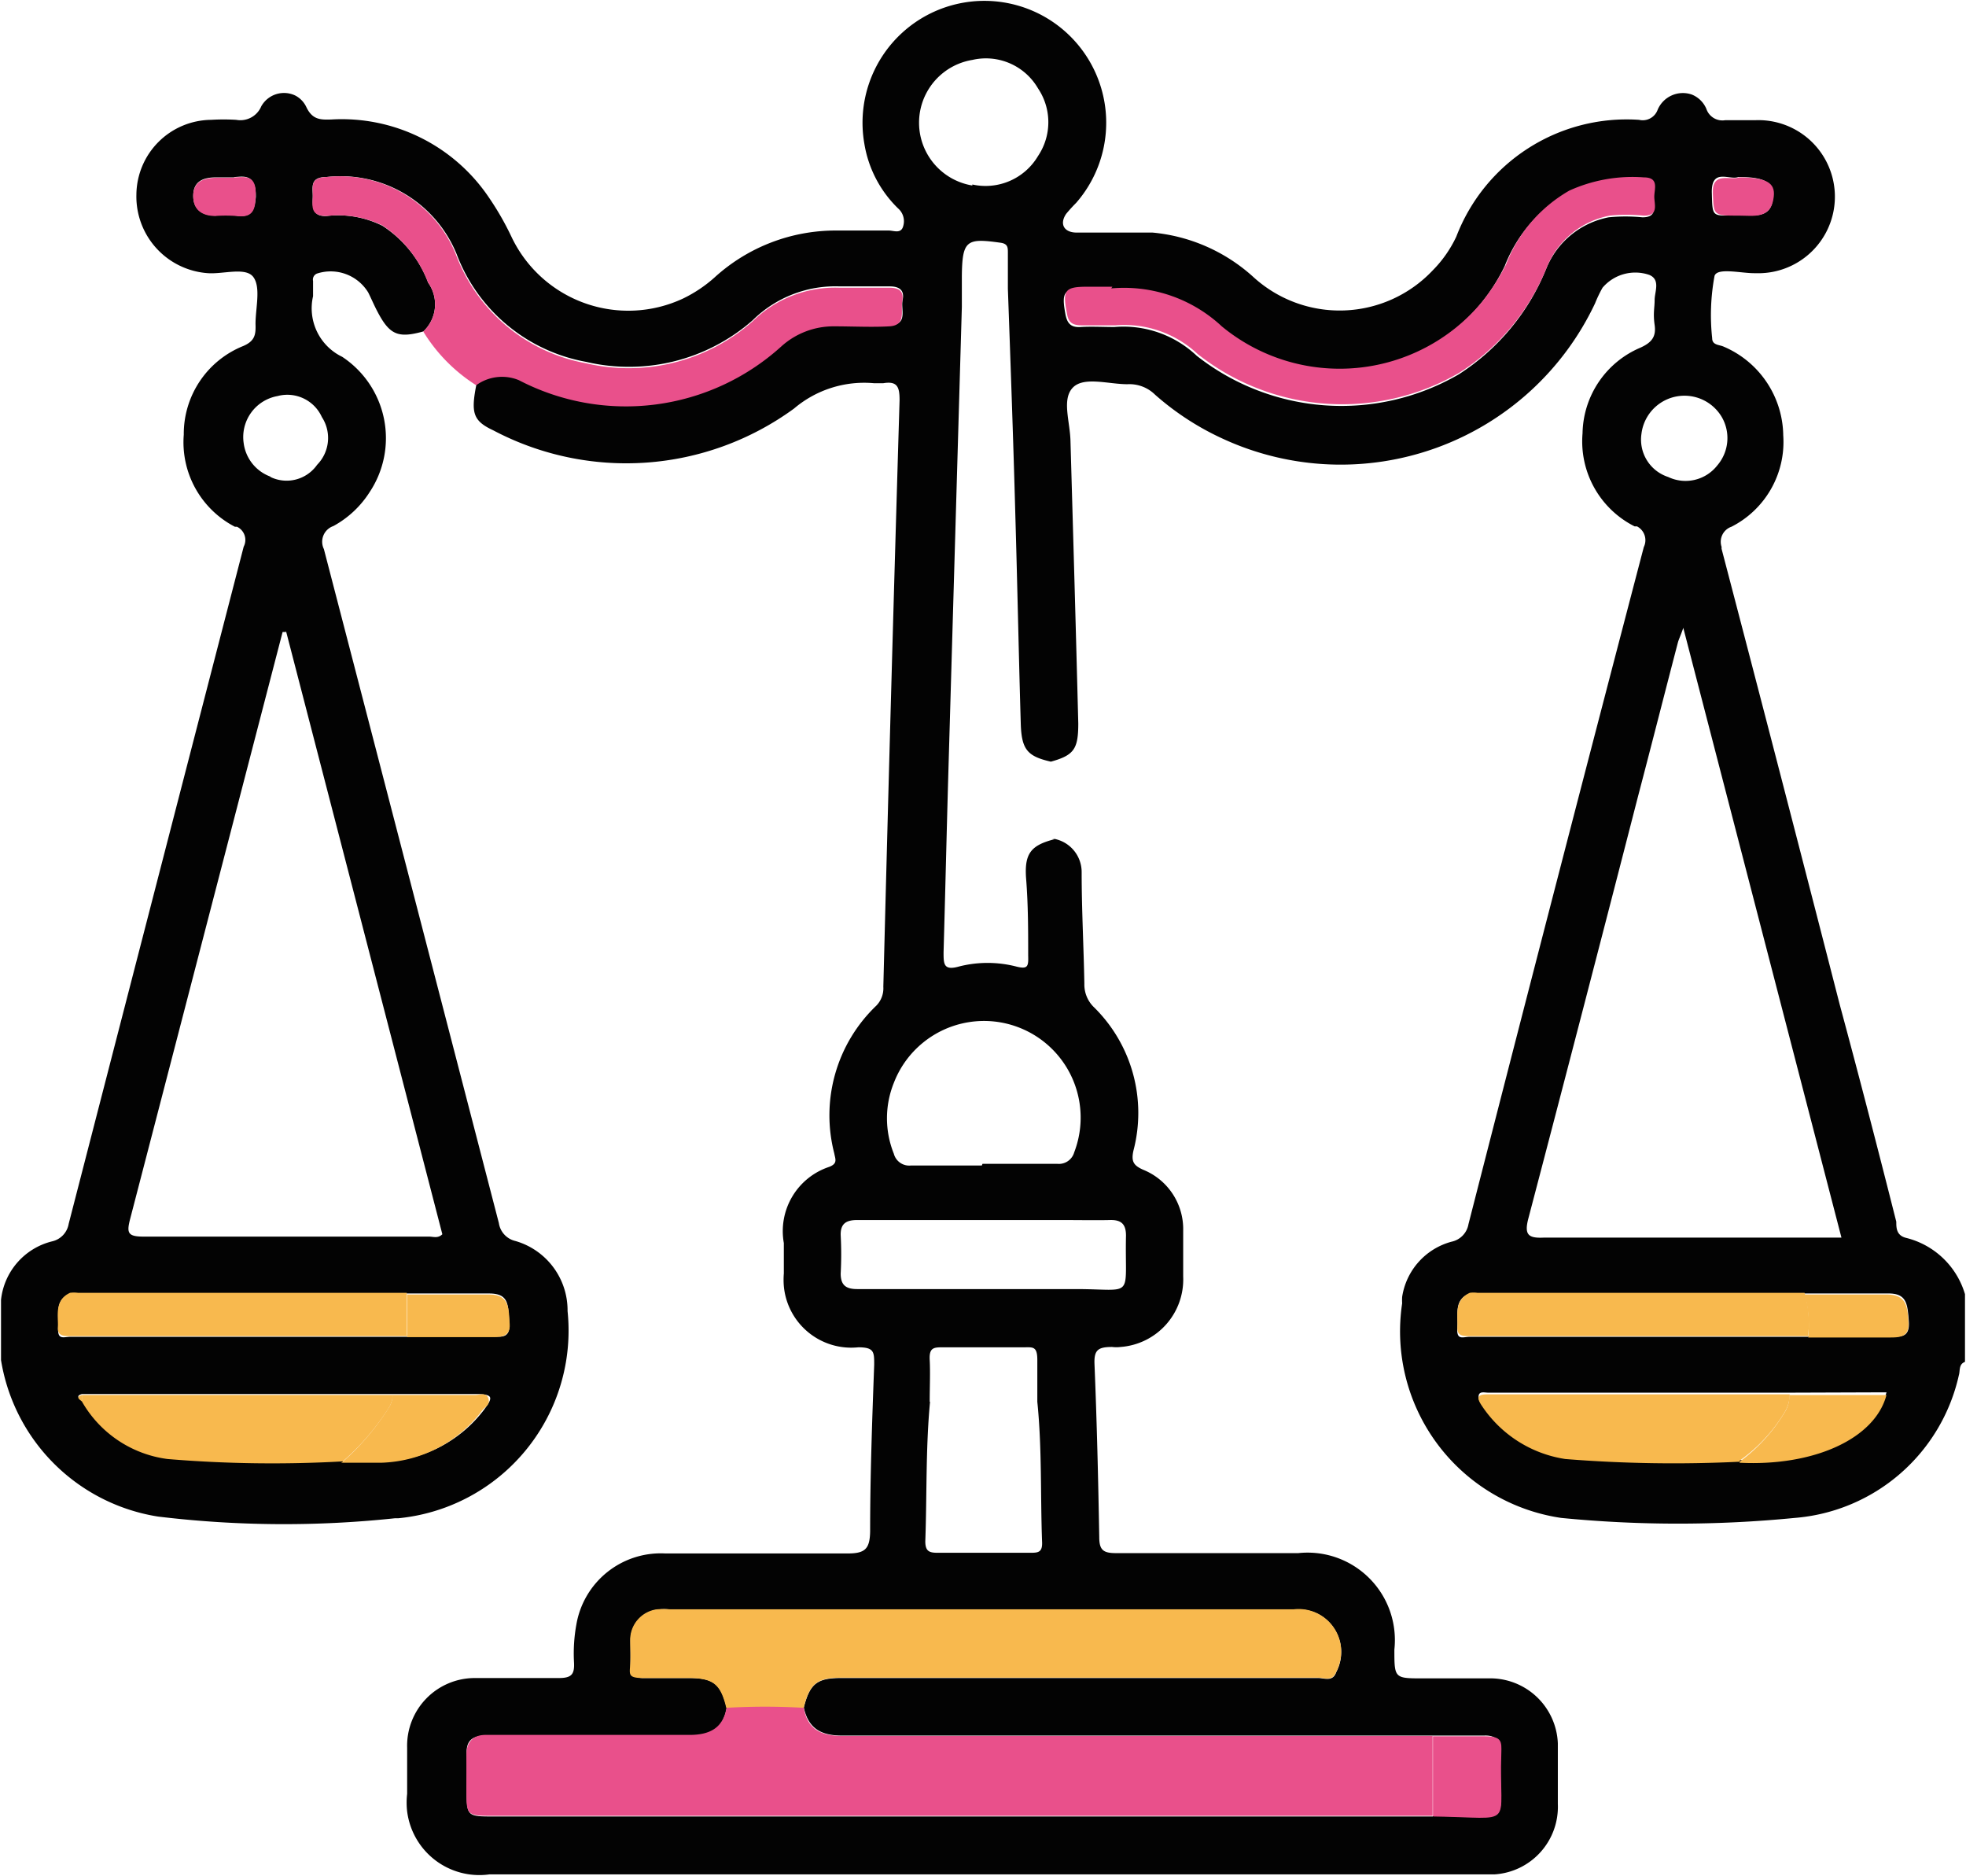 <svg xmlns="http://www.w3.org/2000/svg" xmlns:xlink="http://www.w3.org/1999/xlink" viewBox="0 0 58.09 55.41"><defs><style>.cls-1{fill:none;}.cls-2{clip-path:url(#clip-path);}.cls-3{fill:#030303;}.cls-4{fill:#e9508b;}.cls-5{fill:#f8b94e;}</style><clipPath id="clip-path" transform="translate(0.03 -0.01)"><rect class="cls-1" width="58.05" height="55.4"></rect></clipPath></defs><title>juridique</title><g id="Calque_2" data-name="Calque 2"><g id="Calque_1-2" data-name="Calque 1"><g class="cls-2"><path class="cls-3" d="M31.06,24.78a1,1,0,0,1,.87,1v0c0,1.1.06,2.19.08,3.29a.93.93,0,0,0,.29.7A4.38,4.38,0,0,1,33.46,34c-.07.32,0,.44.3.57a1.89,1.89,0,0,1,1.17,1.79c0,.45,0,.9,0,1.36a2,2,0,0,1-1.85,2.08,1,1,0,0,1-.25,0c-.42,0-.54.09-.52.52.07,1.7.11,3.4.14,5.1,0,.39.13.47.5.47,1.79,0,3.59,0,5.38,0a2.58,2.58,0,0,1,2.84,2.29,2.62,2.62,0,0,1,0,.56c0,.85,0,.85.85.85h1.92A2,2,0,0,1,46,51.51v.09c0,.57,0,1.13,0,1.7a2,2,0,0,1-1.87,2.08H33.7c-6.42,0-12.85,0-19.27,0A2.15,2.15,0,0,1,12,53.52,2.26,2.26,0,0,1,12,53c0-.45,0-.91,0-1.36A2,2,0,0,1,14,49.58h.15c.78,0,1.55,0,2.33,0,.38,0,.47-.11.45-.47A4.77,4.77,0,0,1,17,48a2.53,2.53,0,0,1,2.63-2.1c1.79,0,3.59,0,5.38,0,.52,0,.66-.13.67-.65,0-1.64.06-3.29.12-4.93,0-.37,0-.51-.47-.51A2,2,0,0,1,23.13,38a2.29,2.29,0,0,1,0-.37c0-.3,0-.6,0-.9a2,2,0,0,1,1.34-2.25c.26-.1.18-.23.15-.4a4.48,4.48,0,0,1,1.24-4.36.73.73,0,0,0,.21-.56q.22-8.67.48-17.33c0-.38-.06-.57-.48-.5h-.28a3.2,3.2,0,0,0-2.36.75,8.41,8.41,0,0,1-8.89.64c-.6-.28-.66-.52-.49-1.37a1.3,1.3,0,0,1,1.26-.15,6.82,6.82,0,0,0,7.75-1,2.34,2.34,0,0,1,1.55-.59c.55,0,1.1,0,1.65,0s.32-.46.38-.74-.09-.4-.38-.4c-.49,0-1,0-1.48,0a3.48,3.48,0,0,0-2.57,1,5.54,5.54,0,0,1-4.92,1.23,5.05,5.05,0,0,1-3.83-3.19A3.7,3.7,0,0,0,9.61,5.24c-.51,0-.39.33-.4.61s0,.57.42.54a2.92,2.92,0,0,1,1.64.29,3.44,3.44,0,0,1,1.35,1.68,1.1,1.1,0,0,1-.14,1.44c-.75.21-1,.1-1.36-.59-.1-.19-.18-.38-.27-.56a1.3,1.3,0,0,0-1.51-.56.19.19,0,0,0-.12.22c0,.15,0,.3,0,.45a1.59,1.59,0,0,0,.86,1.79,2.88,2.88,0,0,1,.81,4,2.93,2.93,0,0,1-1.07,1,.49.49,0,0,0-.28.68q2.6,10,5.17,19.91a.64.64,0,0,0,.49.53,2.13,2.13,0,0,1,1.54,2.07,5.57,5.57,0,0,1-5,6.12h-.1a31,31,0,0,1-7-.05A5.58,5.58,0,0,1,0,38.41v0a2,2,0,0,1,1.51-1.73.64.64,0,0,0,.49-.52q2.58-10,5.17-20a.43.43,0,0,0-.2-.59l-.06,0A2.81,2.81,0,0,1,5.4,12.85a2.8,2.8,0,0,1,1.76-2.62c.35-.15.37-.35.36-.65,0-.47.16-1.07-.06-1.38s-.88-.09-1.34-.12A2.27,2.27,0,0,1,4,5.76,2.23,2.23,0,0,1,6.21,3.55a6.09,6.09,0,0,1,.74,0,.67.67,0,0,0,.74-.4.77.77,0,0,1,1-.32.73.73,0,0,1,.33.34c.18.38.42.38.74.37a5.24,5.24,0,0,1,4.66,2.31A8.44,8.44,0,0,1,15.08,7a3.82,3.82,0,0,0,5.07,1.83,4,4,0,0,0,.94-.63A5.31,5.31,0,0,1,24.7,6.82h1.53c.15,0,.37.11.43-.14a.5.5,0,0,0-.15-.51,3.43,3.43,0,0,1-1-1.91A3.6,3.6,0,1,1,31.77,6q-.16.16-.3.33c-.2.3-.06.54.29.55.75,0,1.51,0,2.26,0A5.13,5.13,0,0,1,37,8.19,3.78,3.78,0,0,0,42.3,8,3.58,3.58,0,0,0,43,7,5.39,5.39,0,0,1,48.4,3.55a.47.47,0,0,0,.55-.3.81.81,0,0,1,1-.45.78.78,0,0,1,.44.43.5.5,0,0,0,.56.33c.29,0,.59,0,.9,0A2.26,2.26,0,0,1,52,8.08H51.8c-.4,0-1.09-.17-1.17.08A6.33,6.33,0,0,0,50.56,10c0,.21.21.19.34.25a2.89,2.89,0,0,1,1.76,2.62,2.81,2.81,0,0,1-1.53,2.7.47.47,0,0,0-.29.6.14.14,0,0,0,0,.06q1.76,6.72,3.49,13.46C54.9,31.8,55.47,34,56,36.1c0,.18,0,.41.3.48a2.42,2.42,0,0,1,1.73,1.66v2c-.19.07-.14.26-.18.39A5.41,5.41,0,0,1,53,44.85a35.35,35.35,0,0,1-6.9,0,5.57,5.57,0,0,1-4.7-6.34,1.48,1.48,0,0,1,0-.19,2,2,0,0,1,1.46-1.63.64.64,0,0,0,.5-.52q2.56-10,5.18-20a.46.46,0,0,0-.2-.61l-.07,0a2.81,2.81,0,0,1-1.54-2.75,2.8,2.8,0,0,1,1.71-2.53c.33-.15.47-.32.42-.67s0-.5,0-.74.18-.6-.16-.74a1.27,1.27,0,0,0-1.38.38,3.88,3.88,0,0,0-.22.46,8.31,8.31,0,0,1-11,4,8.12,8.12,0,0,1-2-1.3,1.08,1.08,0,0,0-.82-.31c-.56,0-1.3-.24-1.62.11s-.07,1-.06,1.58c.08,2.78.16,5.55.23,8.33,0,.75-.12.94-.81,1.13-.7-.16-.87-.36-.89-1.15-.06-2.05-.1-4.1-.16-6.15-.06-2.22-.14-4.44-.22-6.67V7.48c0-.16,0-.27-.22-.3-1-.14-1.13-.08-1.14,1,0,.13,0,.26,0,.39s0,.34,0,.51l-.4,13.8c-.05,1.75-.09,3.5-.14,5.26,0,.35,0,.55.46.42a3.41,3.41,0,0,1,1.68,0c.35.09.37,0,.36-.32,0-.75,0-1.5-.06-2.26s.14-1,.84-1.18M7.94,14.09a1.1,1.1,0,0,0,1.4-.35,1.13,1.13,0,0,0,.14-1.41,1.12,1.12,0,0,0-1.31-.62,1.23,1.23,0,0,0-1,1.39,1.22,1.22,0,0,0,.82,1m41.27,0a1.19,1.19,0,0,0,1.45-.34,1.24,1.24,0,0,0,.14-1.42,1.28,1.28,0,0,0-2.38.49,1.16,1.16,0,0,0,.79,1.27M28.7,5.46a1.8,1.8,0,0,0,1.94-.84,1.79,1.79,0,0,0,0-2,1.78,1.78,0,0,0-1.94-.84,1.88,1.88,0,0,0,0,3.71m24.7,34,2.37,0c.31,0,.64.08.6-.45s-.06-.84-.66-.82c-.8,0-1.61,0-2.42,0l-9.67,0a.82.82,0,0,0-.22,0c-.48.18-.34.6-.37,1s.16.28.37.28l10,0M12,39.48c.81,0,1.61,0,2.42,0,.27,0,.64.14.6-.39s0-.87-.6-.87l-2.42,0-9.73,0a.53.53,0,0,0-.22,0c-.48.19-.33.61-.36,1s.16.28.36.28l10,0M31.3,38.09l.45,0c1.77,0,1.45.32,1.49-1.58,0-.35-.15-.47-.48-.46s-1,0-1.46,0l-6,0c-.32,0-.5.1-.49.45a10.65,10.65,0,0,1,0,1.13c0,.35.16.46.49.46l6,0m-3.85,3.33c-.13,1.37-.09,2.75-.14,4.12,0,.3.12.34.37.34.9,0,1.81,0,2.71,0,.25,0,.39,0,.37-.34-.05-1.37,0-2.75-.14-4.12,0-.42,0-.83,0-1.24s-.14-.37-.4-.37c-.8,0-1.59,0-2.38,0-.27,0-.42,0-.4.37s0,.82,0,1.24M10.1,43.19c.4,0,.79,0,1.19,0a3.89,3.89,0,0,0,3-1.56c.07-.1.19-.25.16-.34s-.26-.1-.39-.1l-2.44,0H2.39c-.2.06-.07.13,0,.19a3.42,3.42,0,0,0,2.53,1.7,37.3,37.3,0,0,0,5.18.07m42.74-2-8.9,0c-.1,0-.26-.05-.28.09s.07.21.13.3a3.6,3.6,0,0,0,2.43,1.53,40.08,40.08,0,0,0,5.14.07c2.2.15,4-.67,4.35-2ZM42.31,53.66c2.5,0,1.93.39,2-1.88,0-.35-.14-.52-.5-.5l-1.52,0-.62,0H24.86c-.61,0-1-.19-1.14-.83.18-.7.39-.87,1.1-.87h7.42l6.68,0c.18,0,.43.12.53-.17a1.27,1.27,0,0,0-.51-1.71,1.28,1.28,0,0,0-.74-.14H19.79a1.35,1.35,0,0,0-.4,0,.91.91,0,0,0-.79.9c0,.24,0,.49,0,.73s.1.4.39.39h1.36c.71,0,.93.19,1.09.88-.1.62-.49.83-1.09.82h-6c-.44,0-.62.15-.59.59s0,.68,0,1c0,.8,0,.8.82.8H41.74l.57,0m7.4-35.12c-.08.23-.13.33-.16.43-.4,1.53-.79,3.07-1.19,4.59Q46.76,29.79,45.13,36c-.13.49,0,.59.45.57.83,0,1.66,0,2.5,0h6.3l-4.67-18m-41.29.11-.1,0L3.82,36c-.11.42-.09.54.39.54,2.81,0,5.63,0,8.44,0,.12,0,.26.06.39-.07L8.42,18.65M32.81,8.53h-.74c-.67,0-.74.1-.62.76.05.26.15.4.45.38s.68,0,1,0a3.15,3.15,0,0,1,2.43.85,6.91,6.91,0,0,0,7.74.55,6.67,6.67,0,0,0,2.59-3.13,2.5,2.5,0,0,1,1.84-1.51,5,5,0,0,1,1,0c.46,0,.32-.33.32-.56s.14-.56-.31-.57a4.49,4.49,0,0,0-2.2.39,4.31,4.31,0,0,0-1.88,2.18,5.45,5.45,0,0,1-8.4,1.83,4.24,4.24,0,0,0-3.25-1.12M29,34.39h2.21a.47.47,0,0,0,.5-.34A2.85,2.85,0,0,0,26.38,32a2.8,2.8,0,0,0,0,2.09.47.47,0,0,0,.5.35c.7,0,1.4,0,2.1,0M6.89,5.25H6.35c-.35,0-.66.1-.67.52s.25.6.65.61a4.3,4.3,0,0,1,.62,0c.44.06.54-.13.58-.56,0-.7-.38-.59-.64-.58m44.44,0c-.26.1-.8-.28-.78.47s0,.67.8.66c.44,0,1,.11,1-.56,0-.42-.24-.57-1-.57" transform="translate(0.03 -0.01)"></path><path class="cls-4" d="M12.48,9.8a1.1,1.1,0,0,0,.14-1.44,3.51,3.51,0,0,0-1.35-1.69,3,3,0,0,0-1.65-.28c-.45,0-.43-.24-.41-.54s-.11-.59.4-.61a3.69,3.69,0,0,1,3.84,2.31,5.07,5.07,0,0,0,3.83,3.19A5.54,5.54,0,0,0,22.2,9.51a3.48,3.48,0,0,1,2.58-1q.73,0,1.47,0c.3,0,.43.11.38.4s.12.71-.38.74-1.1,0-1.64,0a2.3,2.3,0,0,0-1.55.59,6.84,6.84,0,0,1-7.76,1,1.3,1.3,0,0,0-1.26.15,4.91,4.91,0,0,1-1.56-1.58" transform="translate(0.03 -0.01)"></path><path class="cls-4" d="M23.72,50.46c.11.65.53.83,1.14.83H41.68l.62,0c0,.79,0,1.57,0,2.36l-.57,0H14.57c-.82,0-.82,0-.82-.8,0-.34,0-.68,0-1s.15-.6.59-.59c2,0,4,0,6,0,.6,0,1-.2,1.1-.82a17.35,17.35,0,0,1,2.28,0" transform="translate(0.03 -0.01)"></path><path class="cls-5" d="M23.72,50.46a19.44,19.44,0,0,0-2.29,0c-.17-.7-.38-.87-1.09-.88-.45,0-.91,0-1.36,0s-.41-.1-.39-.39,0-.49,0-.74a.91.91,0,0,1,.79-.9,2.55,2.55,0,0,1,.39,0H38.19a1.26,1.26,0,0,1,1.4,1.1,1.3,1.3,0,0,1-.14.75c-.11.29-.35.17-.53.17-2.23,0-4.46,0-6.68,0H24.82c-.71,0-.93.18-1.1.88" transform="translate(0.03 -0.01)"></path><path class="cls-4" d="M32.8,8.53a4.23,4.23,0,0,1,3.27,1.12,5.47,5.47,0,0,0,7.68-.71,6.28,6.28,0,0,0,.72-1.12,4.29,4.29,0,0,1,1.87-2.18,4.51,4.51,0,0,1,2.2-.39c.46,0,.31.34.31.57s.14.57-.32.56a4.91,4.91,0,0,0-1,0,2.52,2.52,0,0,0-1.85,1.51,6.61,6.61,0,0,1-2.59,3.13,6.89,6.89,0,0,1-7.73-.55,3.17,3.17,0,0,0-2.43-.85c-.34,0-.68,0-1,0s-.4-.12-.44-.38c-.13-.66-.05-.76.61-.76h.74" transform="translate(0.03 -0.01)"></path><path class="cls-5" d="M51.37,43.19a40.21,40.21,0,0,1-5.15-.08,3.61,3.61,0,0,1-2.43-1.52c-.06-.09-.15-.21-.13-.3s.18-.09.29-.09l8.9,0a1,1,0,0,1-.15.53,4.78,4.78,0,0,1-1.33,1.43" transform="translate(0.03 -0.01)"></path><path class="cls-5" d="M2.39,41.22h9.19a.89.89,0,0,1-.11.36,7.25,7.25,0,0,1-1.37,1.6,37.3,37.3,0,0,1-5.18-.07,3.42,3.42,0,0,1-2.53-1.7v-.19" transform="translate(0.03 -0.01)"></path><path class="cls-5" d="M12,39.48l-9.95,0c-.2,0-.39,0-.37-.28s-.12-.78.36-1a.9.9,0,0,1,.23,0l9.72,0c0,.41,0,.82,0,1.23" transform="translate(0.03 -0.01)"></path><path class="cls-5" d="M53.4,39.48l-10,0c-.2,0-.39,0-.37-.28s-.11-.79.37-1a.82.82,0,0,1,.22,0l9.67,0a3.15,3.15,0,0,1,.11,1.22" transform="translate(0.03 -0.01)"></path><path class="cls-5" d="M51.37,43.19a5,5,0,0,0,1.32-1.44.91.91,0,0,0,.15-.53h2.87c-.34,1.29-2.14,2.11-4.34,2" transform="translate(0.03 -0.01)"></path><path class="cls-5" d="M10.1,43.19a7.4,7.4,0,0,0,1.36-1.6.72.72,0,0,0,.11-.37l2.44,0c.13,0,.33-.09.39.1s-.09.24-.17.34a3.88,3.88,0,0,1-3,1.56c-.39,0-.79,0-1.18,0" transform="translate(0.03 -0.01)"></path><path class="cls-4" d="M42.31,53.66c0-.79,0-1.57,0-2.36.51,0,1,0,1.52,0s.51.15.5.5c-.08,2.26.48,1.9-2,1.87" transform="translate(0.03 -0.01)"></path><path class="cls-5" d="M12,39.48c0-.41,0-.82,0-1.23l2.43,0c.61,0,.57.45.6.87s-.33.39-.6.39H12" transform="translate(0.03 -0.01)"></path><path class="cls-5" d="M53.4,39.47a3.36,3.36,0,0,0-.11-1.22c.81,0,1.61,0,2.42,0,.6,0,.62.36.65.82s-.28.45-.6.45l-2.36,0" transform="translate(0.03 -0.01)"></path><path class="cls-4" d="M6.88,5.25c.27,0,.7-.13.64.58,0,.43-.13.62-.57.56a4.3,4.3,0,0,0-.62,0c-.4,0-.66-.19-.65-.61s.32-.51.67-.52h.53" transform="translate(0.03 -0.01)"></path><path class="cls-4" d="M51.33,5.25c.82,0,1.1.15,1.05.57-.07.67-.6.56-1,.56-.8,0-.77,0-.8-.66s.52-.37.78-.47" transform="translate(0.03 -0.01)"></path><path class="cls-5" d="M2.39,41.22v.19c-.07-.06-.2-.13,0-.19" transform="translate(0.03 -0.01)"></path></g></g></g></svg>